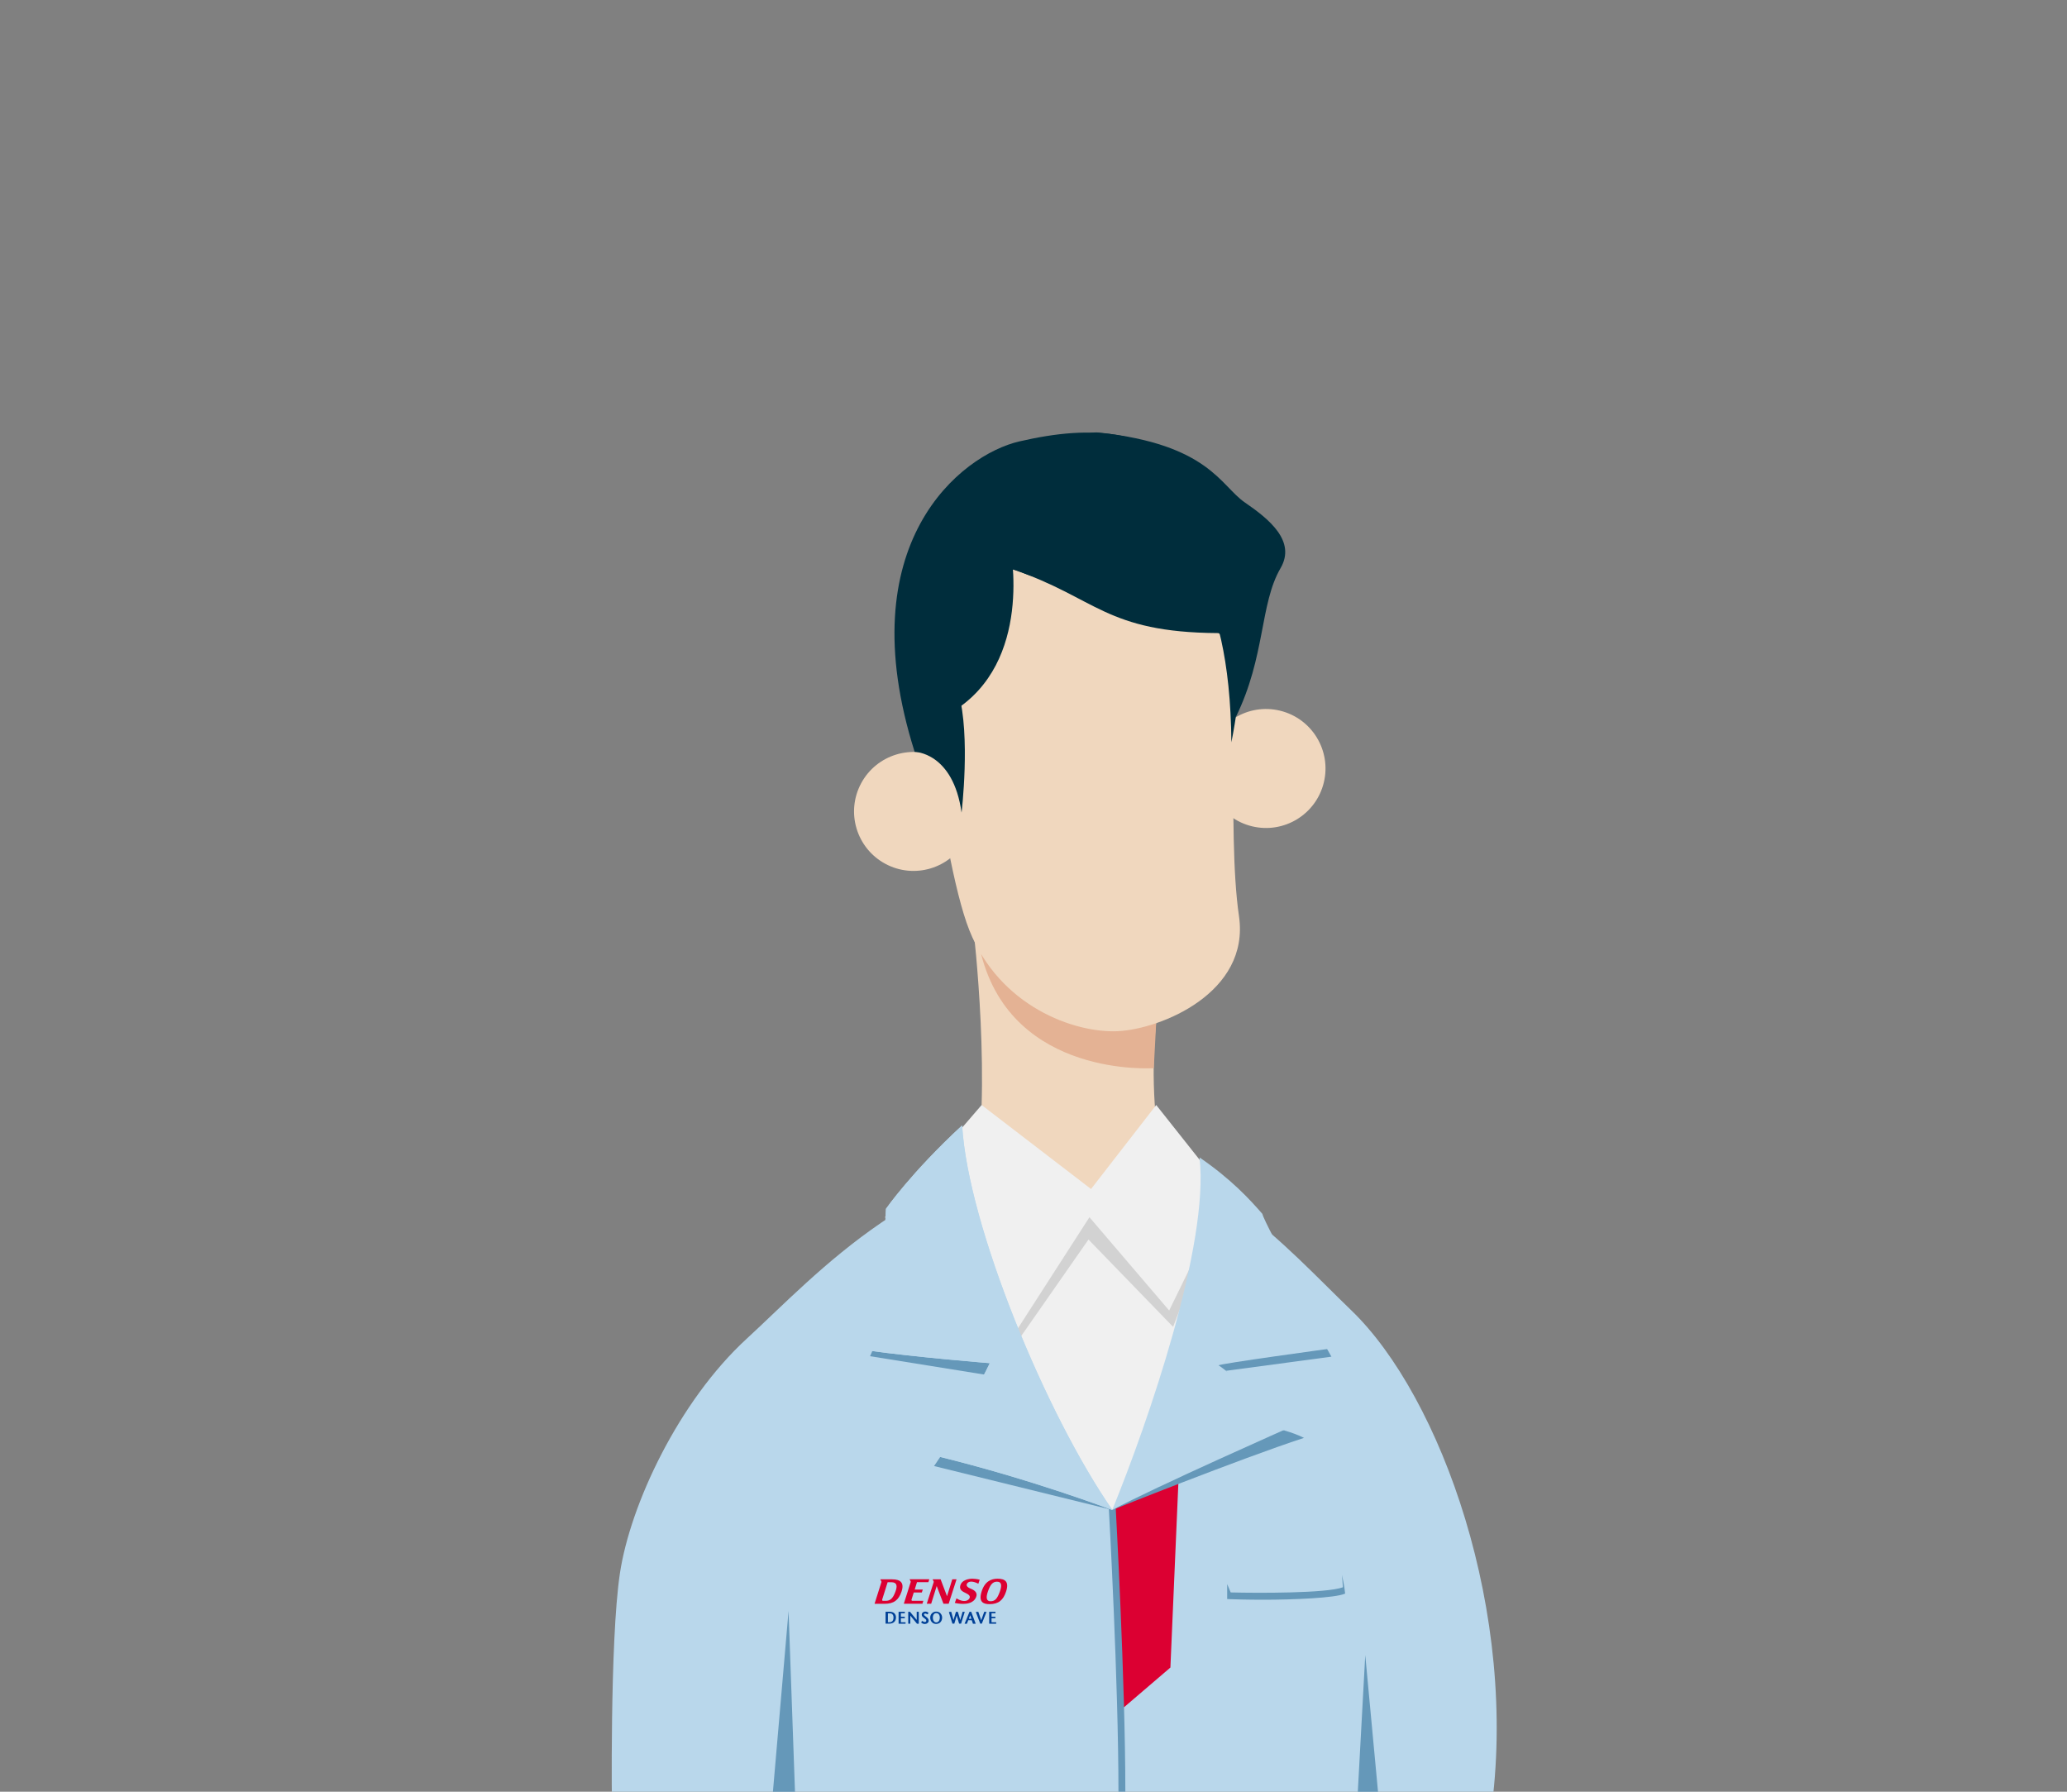 <svg viewBox="0 0 300 260" xmlns="http://www.w3.org/2000/svg" xmlns:xlink="http://www.w3.org/1999/xlink"><rect x="0" y="0" width="300" height="260" fill="#808080" stroke="none"/><clipPath id="a"><path d="m0 0h300v260h-300z"/></clipPath><g clip-path="url(#a)"><path d="m88.82 262.93s-.34-24.63 1.15-34.6 8.53-25.01 18.42-34.08c10.08-9.25 25.55-26.79 49.7-26.79 16.96 0 28.2 13.21 38.05 22.7 12.94 12.46 24.4 43.95 20.21 73.2l-127.53-.44z" fill="#b9d7eb"/><path d="m141.27 134.74s2.83 23.74 0 37.58l28.42.88s-5.06-16.5 0-35.1l-28.42-3.35z" fill="#f0d7be"/><path d="m167.81 148.26-.35 6.74s-20.49 1.49-25.06-16.55l17.01-1.84 8.4 11.66z" fill="#e4b294"/><path d="m132.6 87.21s3.7 36.72 8.09 47.78 15.23 14.92 21.49 14.65c6.26-.28 19.28-5.57 17.64-16.72-1.83-12.5.31-36.61-2.01-49.85s-13.57-18.67-24.78-16.97c-11.21 1.71-20.56 9.05-20.44 21.11z" fill="#f0d7be"/><circle cx="132.6" cy="117.76" fill="#f0d7be" r="8.63" transform="matrix(.473 -.881 .881 .473 -33.88 178.87)"/><circle cx="183.69" cy="111.54" fill="#f0d7be" r="8.63" transform="matrix(.236 -.972 .972 .236 31.98 263.74)"/><path d="m139.56 117.91s1.33-11.07-.45-17.41c-2.64-9.44 1.73-20.59 9.13-17.47 6.36 2.68 13.53 1.54 17.11-1.73 4.94-4.52 13.16 2.52 13.37 26.42 0 0 5.85-28.21-2.74-36.91-8.59-8.71-17.31-9.22-28.02-6.76-8.49 1.95-24.8 14.81-15.21 45.05 0 0 5.58.05 6.81 8.82z" fill="#002d3c"/><path d="m130.28 178.36s16.21 28.33 31.15 41.09c19.47-24.32 16.24-45.6 16.24-45.6l-47.39 4.52z" fill="#f0f0f0"/><path d="m131.9 179.87 14.88 16.06 11.2-16.06 12.28 12.67 6.51-16.85-39.85 1.09z" fill="#d2d2d2"/><path d="m142.47 160.35-14.03 16.28 18.52 17.34 11.16-17.34 11.57 13.54 8.3-16.98-10.18-12.84-9.46 12.19z" fill="#f0f0f0"/><path d="m196.89 263.3 1.26-23.13 2.16 23.13z" fill="#6598b9"/><path d="m111.92 263.01 2.53-29.24 1.04 29.24z" fill="#6598b9"/><path d="m163.14 247.74 6.73-5.76 1.19-27.55-9.61 4.68 1.15 28.13z" fill="#dc0032"/><path d="m161.43 219.11s18.34-7.35 27.83-10.46c-1.73-.87-3.98-1.37-3.98-1.37l-7.33-8.36 15.29-2.05-1.59-2.82-17.64 1.52-8.67 19.66-3.9 3.88z" fill="#6598b9"/><path d="m163.33 260c0-16.13-1.39-41-1.4-41.25h-.15c-.14.15-.35.36-.35.36l-.5-.27c.05.84 1.4 25.25 1.4 41.15h1z" fill="#6598b9"/><path d="m161.43 219.11c5.2-12.75 14.11-38.54 12.67-51.15 4.61 3.16 7.31 6.11 9.12 8.19.37 1.66 10.43 19.47 10.43 19.47s-17.28 2.35-16.78 2.52 10.91 8.73 10.91 8.73-20.47 9.06-26.35 12.25z" fill="#b9d7eb"/><path d="m161.43 219.11-25.86-6.37 2.05-3.04 6.02-10.11-17.36-2.79 3.37-7.72 16.44 6.57 10.14 19.82z" fill="#6598b9"/><path d="m161.43 219.11c-9.61-13.84-20.95-41.24-21.8-55.8-7.38 6.82-11.05 12.1-11.05 12.1-.4 9.76-2.72 20.55-2.72 20.55 7.22 1.01 17.79 1.85 17.79 1.85-2.68 5.54-7.6 13.51-7.6 13.51 13.76 3.36 25.38 7.8 25.38 7.8z" fill="#b9d7eb"/><path d="m161.45 219.11c-9.61-13.84-20.95-41.24-21.8-55.8-7.38 6.82-11.05 12.1-11.05 12.1-.4 9.76-2.72 20.55-2.72 20.55 7.22 1.01 17.79 1.85 17.79 1.85-2.68 5.54-7.6 13.51-7.6 13.51 13.76 3.36 25.38 7.8 25.38 7.8z" fill="#b9d7eb"/><path d="m183.42 232.14c-2.38 0-4.33-.06-4.83-.08l-.48-.02v-2.17l.51 1.21c3.78.1 13.93.14 16.29-.75l-.14-1.8s.38 1.71.46 2.72c-1.42.65-7.73.89-11.82.89z" fill="#6598b9"/><path d="m138.31 103.24c11.62-7.16 8.46-23.42 8.19-24.64-2.85-.4-11.43.73-11.43.73z" fill="#002d3c"/><path d="m147.01 82.63c12.12 4.11 13.42 9.13 29.76 9.24 1.11 0 2.69 7.29 2.59 12.19 4.32-8.77 3.47-16.43 6.5-21.62 2.28-3.92-1.66-7.11-5.19-9.53s-5.23-8.43-21.17-10.14c-4.15-.45-8.28 6.34-8.28 6.34z" fill="#002d3c"/><path d="m129.47 229.18h-1.7l.17.36-1.01 3.19h1.47c1.34 0 2.03-.56 2.44-1.75.44-1.3-.13-1.8-1.36-1.8m.49 1.76c-.38 1.04-.77 1.36-1.43 1.36h-.39c-.1 0-.13-.11-.11-.19l.79-2.51h.54c.84 0 .89.56.6 1.34z" fill="#dc0032"/><path d="m143.61 232.78c1.34 0 2-.61 2.4-1.8.48-1.43-.1-1.89-1.21-1.89-.93 0-1.88.37-2.34 1.89-.47 1.51.28 1.8 1.15 1.8m-.24-1.8c.34-.99.68-1.46 1.33-1.46.73 0 .7.65.42 1.43-.38 1.04-.7 1.41-1.36 1.41-.51 0-.73-.39-.39-1.38z" fill="#dc0032"/><path d="m137.45 231.63.76-2.45h.62l-1.14 3.54h-.76l-.98-2.57-.8 2.57h-.64l1.02-3.18-.17-.36h1.16z" fill="#dc0032"/><path d="m134.74 229.6.14-.43h-2.86l.17.36-1.01 3.19h2.7l.13-.42h-1.6c-.1 0-.13-.11-.11-.19l.32-1.02h1.17l.14-.43h-1.17l.33-1.07h1.67z" fill="#dc0032"/><path d="m141.99 229.83.2-.6c-.42-.1-.82-.14-1.06-.14-.42 0-1.56.12-1.77 1.05-.14.6.42.85.82 1.04.43.2.71.44.51.78-.25.41-.93.57-1.87-.02l-.24.66c.3.08.8.14 1.18.14.47 0 1.51-.05 1.9-.96.26-.59-.12-.99-.76-1.24-.53-.21-.7-.46-.55-.73.18-.32.7-.47 1.64 0z" fill="#dc0032"/><g fill="#004097"><path d="m142.85 233.89-.44 1.23-.42-1.23-.36.02.64 1.7h.23l.68-1.71z"/><path d="m139.71 233.89-.34 1.2-.35-1.19h-.28l-.35 1.19-.33-1.2-.34.03.51 1.69h.28l.35-1.18.34 1.18h.29l.53-1.71z"/><path d="m129.83 234.13c-.16-.16-.4-.25-.72-.25h-.58v1.73h.54c.6 0 .97-.35.97-.91 0-.23-.08-.43-.22-.57m-.3 1.11c-.1.11-.25.17-.46.17h-.19v-1.3h.24c.19 0 .34.05.43.16.09.1.14.25.14.43 0 .25-.05.43-.16.54z"/><path d="m130.75 235.41v-.59h.57v-.21h-.57v-.51h.58v-.21h-.91v1.73h1.01v-.21z"/><path d="m143.91 235.41v-.59h.56v-.21h-.56v-.51h.57v-.21h-.91v1.73h1.01v-.21z"/><path d="m133.05 233.89v1.18c-.2-.26-.63-.77-.96-1.16l-.02-.02h-.25v1.73h.3v-1.18c.2.25.61.74.95 1.16l.02.02h.26v-1.73z"/><path d="m134.39 234.6c-.2-.14-.28-.22-.28-.3 0-.1.07-.16.19-.16.07 0 .15.04.25.1l.04.03.18-.19-.03-.04c-.1-.12-.26-.18-.44-.18-.15 0-.3.06-.4.15-.08.08-.12.18-.12.28 0 .24.15.36.28.46 0 0 .03.02.03.02.02.01.04.03.07.05.13.09.28.2.28.34 0 .06-.02.11-.05.15-.04.04-.1.06-.17.06-.13 0-.23-.07-.32-.13l-.05-.03-.16.22.04.04c.14.14.35.19.5.19.27 0 .56-.18.56-.48 0-.26-.18-.42-.37-.56z"/><path d="m136.5 234.11c-.16-.16-.38-.25-.62-.25s-.46.09-.62.25-.25.38-.25.62c0 .27.09.51.26.68.16.16.36.24.6.24.51 0 .87-.38.87-.92 0-.24-.09-.46-.25-.62m-.28 1.18c-.08.09-.19.14-.32.14s-.24-.05-.32-.14c-.11-.12-.18-.33-.18-.57s.11-.64.5-.64c.14 0 .25.05.34.14.11.12.17.3.17.5 0 .23-.07.44-.18.57z"/><path d="m141.23 235.62h.38l-.65-1.73h-.25l-.71 1.73h.34l.19-.51h.51l.17.51m-.59-.72.19-.52.18.52z"/></g></g></svg>